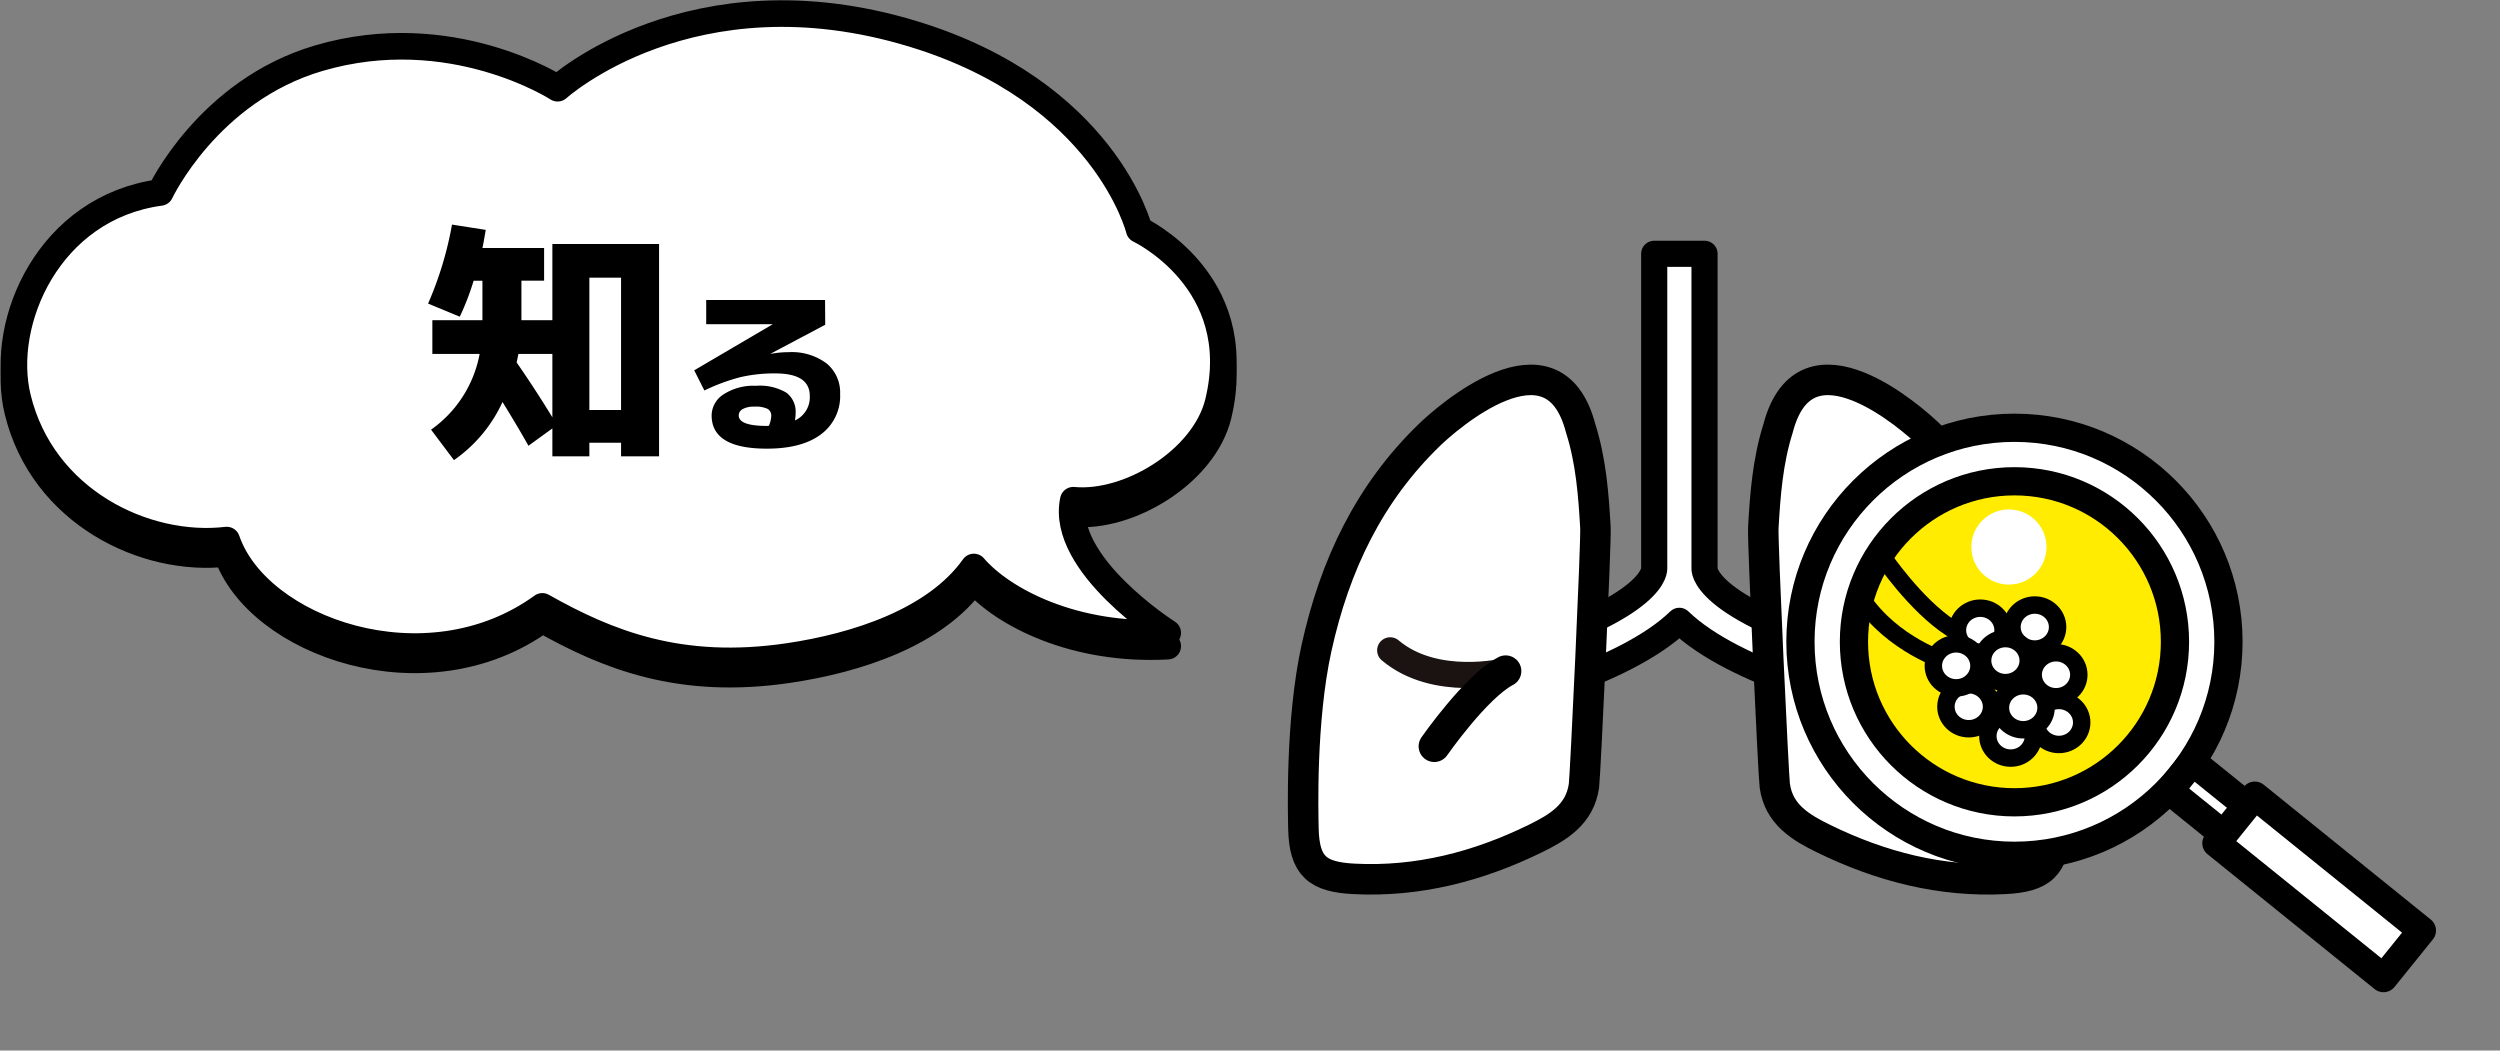 <svg xmlns="http://www.w3.org/2000/svg" width="376.094" height="158.041" viewBox="0 0 376.094 158.041">
  <rect x="0" y="0" width="376.094" height="158.041" fill="#808080" stroke="none"/>
  <g id="グループ_3614" data-name="グループ 3614" transform="translate(-495.906 -4891.959)">
    <g id="グループ_3612" data-name="グループ 3612" transform="translate(13.827 -5794.734)">
      <g id="グループ_1222" data-name="グループ 1222">
        <path id="パス_1832" data-name="パス 1832" d="M657.749,10783.9s-16.248-10.346-14.205-19.956c8.343.8,19.709-6.056,21.814-14.773,4.406-18.253-11.9-25.925-11.9-25.925s-5.106-20.672-34.049-29.463c-33.279-10.108-53.444,8.182-53.444,8.182s-16.013-10.376-35.932-4.517c-16.674,4.9-23.843,20.2-23.843,20.2-16.753,2.253-24.234,19.468-21.452,30.893,3.755,15.419,19.188,22.843,31.448,21.4,4.612,13.5,30,22.643,47.48,9.974,9.767,5.509,20.7,9.946,37.045,7.523,10.175-1.508,22.087-5.317,27.872-13.45C632.976,10779.1,643.791,10784.668,657.749,10783.9Z" fill="none" stroke="#000" stroke-linecap="round" stroke-linejoin="round" stroke-width="4"/>
        <path id="パス_1833" data-name="パス 1833" d="M657.749,10781.9s-16.248-10.346-14.205-19.956c8.343.8,19.709-6.056,21.814-14.773,4.406-18.253-11.9-25.925-11.9-25.925s-5.106-20.672-34.049-29.463c-33.279-10.108-53.444,8.182-53.444,8.182s-16.013-10.376-35.932-4.517c-16.674,4.9-23.843,20.2-23.843,20.2-16.753,2.253-24.234,19.468-21.452,30.893,3.755,15.419,19.188,22.843,31.448,21.4,4.612,13.5,30,22.643,47.48,9.974,9.767,5.509,20.7,9.946,37.045,7.523,10.175-1.508,22.087-5.317,27.872-13.45C632.976,10777.1,643.791,10782.668,657.749,10781.9Z" fill="#fff"/>
        <path id="パス_1834" data-name="パス 1834" d="M657.749,10781.9s-16.248-10.346-14.205-19.956c8.343.8,19.709-6.056,21.814-14.773,4.406-18.253-11.9-25.925-11.9-25.925s-5.106-20.672-34.049-29.463c-33.279-10.108-53.444,8.182-53.444,8.182s-16.013-10.376-35.932-4.517c-16.674,4.9-23.843,20.2-23.843,20.2-16.753,2.253-24.234,19.468-21.452,30.893,3.755,15.419,19.188,22.843,31.448,21.4,4.612,13.5,30,22.643,47.48,9.974,9.767,5.509,20.7,9.946,37.045,7.523,10.175-1.508,22.087-5.317,27.872-13.45C632.976,10777.1,643.791,10782.668,657.749,10781.9Z" fill="none" stroke="#000" stroke-linecap="round" stroke-linejoin="round" stroke-width="4"/>
      </g>
      <path id="パス_5118" data-name="パス 5118" d="M-7.65-4.088h4.769V-24H-7.65Zm-10.674-8.441q-.189.946-.265,1.287,2.763,3.974,5.375,8.252v-9.539Zm-12.945,0V-17.6h7.532v-5.943h-1.325a38.624,38.624,0,0,1-2.082,5.413L-31.913-20.1a52.827,52.827,0,0,0,3.6-11.885l5.072.795q-.3,1.817-.492,2.725h9.274v4.921H-17.87V-17.6h4.656V-29.07H2.835V2.877H-2.881V.833H-7.65V2.877h-5.564v-4.2l-3.6,2.612q-1.476-2.65-3.9-6.586a21.591,21.591,0,0,1-7.305,8.744l-3.444-4.58a17.977,17.977,0,0,0,7.305-11.393ZM23.268-2.515A3.827,3.827,0,0,0,25.51-6.206q0-3.39-5.167-3.39a22.627,22.627,0,0,0-5.262.56A29.11,29.11,0,0,0,9.654-7.026L8.123-10.06l11.782-6.916V-17H9.928v-3.636H27.806l.027,3.718-8.2,4.347.027.027a14.51,14.51,0,0,1,2.624-.246A8.755,8.755,0,0,1,28.038-11.1a5.662,5.662,0,0,1,2.037,4.593A7.155,7.155,0,0,1,27.2-.437q-2.87,2.16-8.146,2.16-8.31,0-8.31-5a3.793,3.793,0,0,1,1.8-3.171,8.236,8.236,0,0,1,4.866-1.285A7.865,7.865,0,0,1,21.97-6.711a3.557,3.557,0,0,1,1.408,3.075A5.438,5.438,0,0,1,23.268-2.515Zm-3.909.793A4.077,4.077,0,0,0,19.714-3.2a1.162,1.162,0,0,0-.533-1.052,4.071,4.071,0,0,0-2.009-.342,3.367,3.367,0,0,0-1.763.369,1.089,1.089,0,0,0-.588.943q0,1.586,4.237,1.586a1.13,1.13,0,0,0,.15-.014A1.13,1.13,0,0,1,19.359-1.722Z" transform="translate(578.391 10752.465)"/>
    </g>
    <g id="グループ_3613" data-name="グループ 3613" transform="translate(66 3950)">
      <rect id="長方形_1260" data-name="長方形 1260" width="245" height="135" transform="translate(561 965)" fill="none"/>
      <g id="グループ_2893" data-name="グループ 2893" transform="translate(883.182 820.782)">
        <path id="パス_3852" data-name="パス 3852" d="M-168.3,220.98c-27.655-7.325-28.283-13.647-28.277-14.252,0-.018,0-.035,0-.052V159.358h-7.57v47.318c0,.018,0,.035,0,.052,0,.605-.622,6.927-28.278,14.252l4.258,6.152s19.413-4.422,27.8-12.56c8.39,8.138,27.8,12.56,27.8,12.56Z" transform="translate(-0.274)" fill="#fff" stroke="#000" stroke-linecap="round" stroke-linejoin="round" stroke-width="3.933"/>
        <g id="グループ_2889" data-name="グループ 2889" transform="translate(-257.242 178.327)">
          <path id="パス_3853" data-name="パス 3853" d="M-255.214,218.832c2.741-12.422,7.929-23.331,17.113-32.148,2.206-2.119,18.485-16.7,22.62-.842,1.562,4.945,1.932,9.962,2.218,14.909.125,2.149-1.52,37.333-1.726,38.826-.6,4.368-3.961,6.32-7.362,7.984-8.566,4.189-17.636,6.538-27.225,6.044-5.478-.283-7.513-1.857-7.618-7.644C-257.232,243.793-257.641,229.826-255.214,218.832Z" transform="translate(257.242 -178.538)" fill="#fff" stroke="#000" stroke-linecap="round" stroke-linejoin="round" stroke-width="4.588"/>
          <path id="パス_3854" data-name="パス 3854" d="M-145.283,218.832c-2.742-12.422-7.929-23.331-17.113-32.148-2.207-2.119-18.486-16.7-22.621-.842-1.562,4.945-1.931,9.962-2.218,14.909-.125,2.149,1.52,37.333,1.726,38.826.6,4.368,3.962,6.32,7.363,7.984,8.565,4.189,17.635,6.538,27.224,6.044,5.479-.283,7.513-1.857,7.618-7.644C-143.266,243.793-142.857,229.826-145.283,218.832Z" transform="translate(256.469 -178.538)" fill="#fff" stroke="#000" stroke-linecap="round" stroke-linejoin="round" stroke-width="4.588"/>
        </g>
        <path id="パス_3855" data-name="パス 3855" d="M-226.622,222.8s-10.6,2.6-17.371-3.123" transform="translate(-0.146 -0.666)" fill="none" stroke="#1a1311" stroke-linecap="round" stroke-linejoin="round" stroke-width="3.933"/>
        <path id="パス_3856" data-name="パス 3856" d="M-237.283,234.153s6.246-8.979,10.735-11.321" transform="translate(-0.22 -0.701)" fill="#f2b0ba" stroke="#000" stroke-linecap="round" stroke-linejoin="round" stroke-width="4.719"/>
        <g id="グループ_2892" data-name="グループ 2892" transform="translate(-182.422 185.53)">
          <g id="グループ_2891" data-name="グループ 2891">
            <circle id="楕円形_406" data-name="楕円形 406" cx="32.195" cy="32.195" r="32.195" fill="#fff" stroke="#000" stroke-linecap="round" stroke-linejoin="round" stroke-width="4.247"/>
            <circle id="楕円形_407" data-name="楕円形 407" cx="24.147" cy="24.147" r="24.147" transform="translate(8.049 8.049)" fill="#ffec00" stroke="#000" stroke-linecap="round" stroke-linejoin="round" stroke-width="4.247"/>
            <g id="グループ_2890" data-name="グループ 2890" transform="translate(55.493 50.266)">
              <rect id="長方形_991" data-name="長方形 991" width="5.558" height="18.589" transform="matrix(0.628, -0.778, 0.778, 0.628, 0, 4.323)" fill="#fff" stroke="#000" stroke-linecap="round" stroke-linejoin="round" stroke-width="4.247"/>
              <rect id="長方形_992" data-name="長方形 992" width="9.199" height="32.309" transform="matrix(0.628, -0.778, 0.778, 0.628, 7.084, 12.235)" fill="#fff" stroke="#000" stroke-linecap="round" stroke-linejoin="round" stroke-width="4.247"/>
            </g>
          </g>
          <circle id="楕円形_408" data-name="楕円形 408" cx="5.653" cy="5.653" r="5.653" transform="translate(25.71 12.285)" fill="#fff"/>
        </g>
        <ellipse id="楕円形_409" data-name="楕円形 409" cx="3.431" cy="3.312" rx="3.431" ry="3.312" transform="translate(-147.405 219.373)" fill="#fff" stroke="#000" stroke-linecap="round" stroke-linejoin="round" stroke-width="2.622"/>
        <ellipse id="楕円形_410" data-name="楕円形 410" cx="3.431" cy="3.312" rx="3.431" ry="3.312" transform="translate(-150.599 212.196)" fill="#fff" stroke="#000" stroke-linecap="round" stroke-linejoin="round" stroke-width="2.622"/>
        <ellipse id="楕円形_411" data-name="楕円形 411" cx="3.431" cy="3.312" rx="3.431" ry="3.312" transform="translate(-158.801 212.67)" fill="#fff" stroke="#000" stroke-linecap="round" stroke-linejoin="round" stroke-width="2.622"/>
        <ellipse id="楕円形_412" data-name="楕円形 412" cx="3.431" cy="3.312" rx="3.431" ry="3.312" transform="translate(-160.536 224.184)" fill="#fff" stroke="#000" stroke-linecap="round" stroke-linejoin="round" stroke-width="2.622"/>
        <ellipse id="楕円形_413" data-name="楕円形 413" cx="3.431" cy="3.312" rx="3.431" ry="3.312" transform="translate(-154.227 228.6)" fill="#fff" stroke="#000" stroke-linecap="round" stroke-linejoin="round" stroke-width="2.622"/>
        <ellipse id="楕円形_414" data-name="楕円形 414" cx="3.431" cy="3.312" rx="3.431" ry="3.312" transform="translate(-146.971 226.55)" fill="#fff" stroke="#000" stroke-linecap="round" stroke-linejoin="round" stroke-width="2.622"/>
        <ellipse id="楕円形_415" data-name="楕円形 415" cx="3.431" cy="3.312" rx="3.431" ry="3.312" transform="translate(-155.016 217.244)" fill="#fff" stroke="#000" stroke-linecap="round" stroke-linejoin="round" stroke-width="2.622"/>
        <path id="パス_3857" data-name="パス 3857" d="M-169.066,205.45s4.889,7.255,10.253,10.725" transform="translate(-0.973 -0.509)" fill="#fff" stroke="#000" stroke-linecap="round" stroke-linejoin="round" stroke-width="2.622"/>
        <path id="パス_3858" data-name="パス 3858" d="M-159.48,221.293s-8.2-2.524-12.775-9.464" transform="translate(-0.938 -0.579)" fill="#fff" stroke="#000" stroke-linecap="round" stroke-linejoin="round" stroke-width="2.622"/>
        <ellipse id="楕円形_416" data-name="楕円形 416" cx="3.431" cy="3.312" rx="3.431" ry="3.312" transform="translate(-162.429 218.032)" fill="#fff" stroke="#000" stroke-linecap="round" stroke-linejoin="round" stroke-width="2.622"/>
        <ellipse id="楕円形_417" data-name="楕円形 417" cx="3.431" cy="3.312" rx="3.431" ry="3.312" transform="translate(-152.334 224.341)" fill="#fff" stroke="#000" stroke-linecap="round" stroke-linejoin="round" stroke-width="2.622"/>
      </g>
    </g>
  </g>
</svg>
